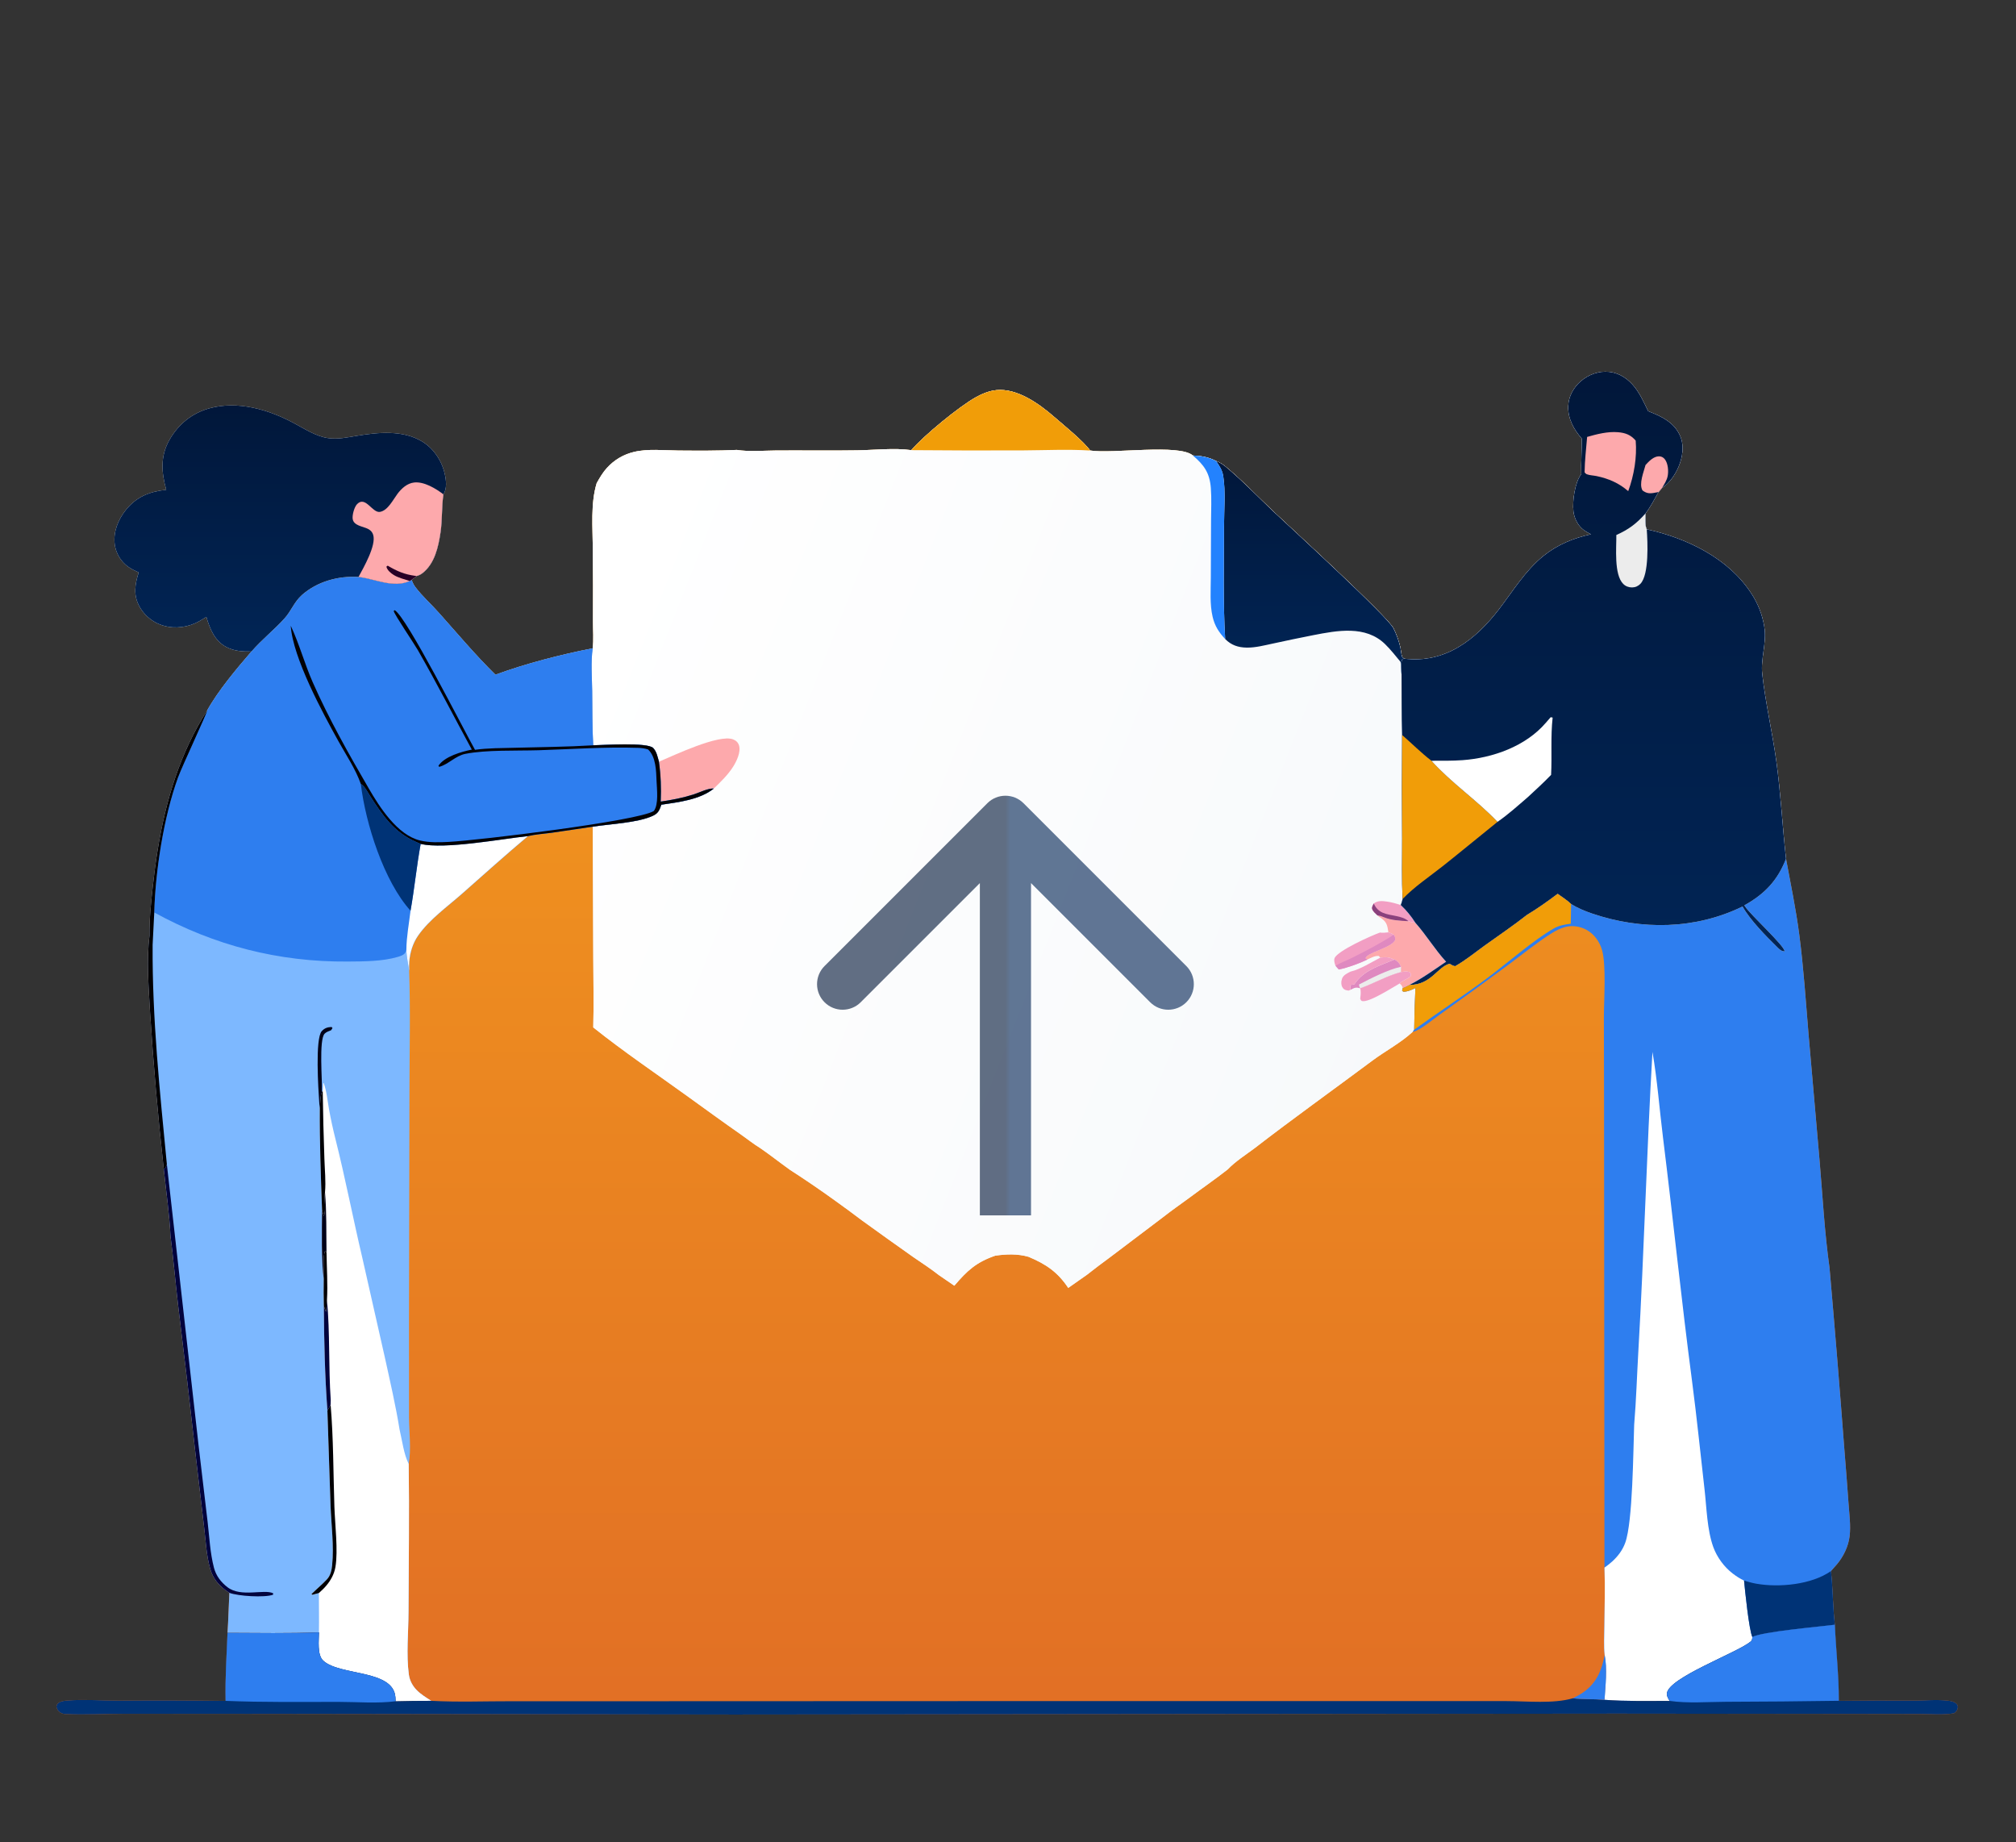 <svg width="394" height="360" viewBox="0 0 394 360" fill="none" xmlns="http://www.w3.org/2000/svg">
<rect x="0" y="0" width="394" height="360" fill="#333333" stroke="none"/>
<g clip-path="url(#clip0_4139_13964)">
<path d="M309.157 85.713C307.591 83.948 306.403 81.801 306.494 79.366C306.565 77.462 307.521 75.733 308.949 74.501C310.458 73.198 312.466 72.46 314.466 72.674C316.555 72.897 318.252 74.085 319.517 75.713C320.587 77.09 321.343 78.795 322.11 80.355C324.68 81.359 327.232 82.528 328.379 85.246C329.177 87.137 328.828 89.353 328.057 91.194C327.401 92.758 326.273 94.404 324.838 95.341L324.135 96.156C323.325 97.557 322.562 99.07 321.574 100.353C321.594 101.22 321.447 102.702 321.835 103.443C329.622 105.141 337.781 109.073 342.25 115.945C342.576 116.436 342.875 116.942 343.146 117.465C343.418 117.987 343.661 118.523 343.876 119.071C344.09 119.62 344.274 120.179 344.429 120.747C344.584 121.315 344.708 121.89 344.801 122.472C345.313 125.653 344.063 128.602 344.409 131.744C345.018 137.266 346.384 143.144 347.155 148.754C348.028 155.104 348.34 161.463 349.053 167.816C349.961 172.72 350.99 177.639 351.637 182.585C352.492 189.108 352.927 195.755 353.474 202.312L355.593 226.556C356.199 233.598 356.571 240.754 357.559 247.752C358.591 259.511 359.552 271.275 360.443 283.045C360.741 286.662 361.021 290.281 361.28 293.901C361.424 295.972 361.731 298.134 361.483 300.202C361.249 302.161 360.29 304.154 359.032 305.657C358.641 306.118 358.241 306.571 357.832 307.016C358.228 310.496 358.177 314.029 358.597 317.501C358.808 322.447 359.389 327.415 359.373 332.362C364.254 332.303 369.134 332.289 374.015 332.319C376.22 332.32 378.596 332.076 380.773 332.346C381.362 332.419 381.991 332.55 382.417 332.991C382.616 333.198 382.668 333.493 382.62 333.777C382.528 334.312 382.273 334.496 381.882 334.807C379.773 335.18 377.354 334.955 375.203 334.952L362.989 334.934L316.098 334.881L143.574 335.054L51.336 334.928L24.397 334.909C20.577 334.91 16.639 335.137 12.835 334.965C12.432 334.947 12.069 334.849 11.729 334.62C11.293 334.326 11.154 334.019 11.023 333.53C11.092 333.269 11.089 333.077 11.299 332.886C11.822 332.414 12.651 332.344 13.325 332.296C16.567 332.068 20.007 332.332 23.272 332.325C30.212 332.269 37.151 332.286 44.089 332.377C43.993 327.965 44.281 323.5 44.468 319.092C44.64 316.49 44.69 313.872 44.826 311.266C44.561 311.089 44.299 310.915 44.046 310.722C42.59 309.611 41.608 308.364 41.093 306.593C40.354 304.048 40.229 301.243 39.913 298.615L38.345 285.238C37.216 275.084 36.029 264.936 34.783 254.796C34.268 250.398 33.903 245.98 33.332 241.589C33.111 237.236 32.471 232.81 32.013 228.471C30.868 218.167 29.967 207.842 29.311 197.495C29.052 192.776 28.616 187.555 29.223 182.86C29.169 179.678 29.516 176.428 29.86 173.266C30.915 163.56 32.796 154.05 36.996 145.171C38.025 142.986 39.19 140.875 40.489 138.838C42.591 135.028 46.27 130.639 49.146 127.319C51.126 125.005 53.611 123.075 55.646 120.796C56.922 119.367 57.496 117.616 58.998 116.281C61.989 113.623 66.132 112.503 70.07 112.741C70.154 112.752 70.238 112.762 70.322 112.774C73.454 113.205 77.012 114.962 80.073 113.533L80.442 113.317C80.632 113.846 80.851 114.312 81.193 114.761C82.539 116.527 84.279 118.083 85.763 119.746C89.388 123.811 92.936 128.035 96.823 131.851C102.875 129.639 109.507 127.931 115.83 126.691C116.057 125.033 115.883 123.126 115.895 121.434C115.921 116.721 115.909 112.008 115.859 107.295C115.844 103.132 115.396 98.443 116.614 94.42C117.196 93.374 117.815 92.315 118.629 91.428C118.802 91.237 118.982 91.052 119.169 90.874C119.356 90.696 119.55 90.526 119.75 90.362C119.95 90.199 120.156 90.044 120.367 89.896C120.579 89.748 120.796 89.608 121.018 89.477C121.24 89.346 121.467 89.223 121.698 89.108C121.93 88.994 122.166 88.888 122.405 88.791C122.644 88.695 122.887 88.608 123.133 88.529C123.379 88.451 123.628 88.382 123.879 88.323C126.64 87.651 129.777 88.026 132.608 88.046C136.397 88.072 140.215 88.108 144.001 87.922C146.445 88.311 149.219 88.05 151.697 88.035C156.986 88.001 162.276 88.09 167.565 88.003C170.973 87.947 174.729 87.503 178.107 87.965C180.51 85.146 187.468 79.437 190.718 77.632C191.938 76.954 193.348 76.374 194.743 76.24C198.816 75.85 203.069 78.901 205.976 81.427C207.753 82.972 211.831 86.278 213.044 88.037C217.353 88.739 230.452 86.676 233.132 89.014C234.823 89.099 236.129 89.305 237.658 90.083C238.42 90.361 239.007 90.756 239.623 91.269C242.895 93.997 245.881 97.142 248.984 100.065C252.176 103.071 271.206 120.489 272.348 122.806C272.926 123.98 273.367 125.204 273.669 126.478C273.798 127.04 273.829 127.899 274.043 128.407C274.051 128.426 274.343 128.677 274.35 128.681C274.392 128.706 274.443 128.71 274.49 128.724C282.4 129.671 288.352 125.071 292.938 119.096C295.702 115.496 298.097 111.503 301.671 108.624C304.387 106.436 307.561 105.138 310.949 104.409C310.493 104.169 310.024 103.929 309.603 103.628C308.407 102.777 307.678 101.333 307.507 99.893C307.279 97.974 307.8 94.21 309.04 92.672C308.964 90.347 309.164 88.035 309.157 85.713Z" fill="url(#paint0_linear_4139_13964)"/>
<path d="M178.107 87.965C180.51 85.146 187.467 79.437 190.718 77.632C191.938 76.954 193.347 76.374 194.743 76.24C198.816 75.85 203.069 78.902 205.975 81.427C207.753 82.972 211.831 86.278 213.044 88.037C217.353 88.739 230.452 86.676 233.131 89.014C234.823 89.099 236.129 89.305 237.658 90.083C238.42 90.361 239.006 90.756 239.622 91.27C242.894 93.997 245.881 97.143 248.984 100.065C252.176 103.071 271.206 120.489 272.348 122.806C272.926 123.98 273.367 125.204 273.669 126.478C273.798 127.041 273.828 127.899 274.043 128.408C274.05 128.426 274.343 128.678 274.35 128.682C274.391 128.707 274.443 128.71 274.489 128.724L274.08 128.809C273.699 129.582 273.91 130.951 273.913 131.812C273.953 135.742 273.886 139.71 274.034 143.636C273.981 150.386 273.982 157.135 274.037 163.885C274.055 167.786 273.932 171.78 274.127 175.672C274.015 176.053 273.931 176.489 273.757 176.844C274.881 177.9 275.801 179.033 276.629 180.332C278.771 182.745 280.456 185.585 282.627 187.935C280.293 189.501 277.968 191.204 275.457 192.479C275.028 192.695 274.598 192.948 274.142 193.099L274.021 193.561L274.236 193.792C275.09 193.818 275.867 193.433 276.626 193.073C276.494 195.788 276.414 198.505 276.385 201.224L276.084 201.648C273.756 203.803 270.733 205.384 268.181 207.287C260.526 212.995 252.738 218.553 245.181 224.391C243.444 225.685 241.439 226.958 239.942 228.524C237.478 230.462 234.894 232.233 232.385 234.11C230.63 235.396 228.827 236.648 227.121 237.995L216.907 245.719C215.383 246.83 213.881 247.969 212.399 249.135L208.773 251.68C206.695 248.561 204.425 247.039 201.012 245.599C198.884 244.993 196.673 245.063 194.507 245.381C190.776 246.671 189.015 248.314 186.513 251.249L183.514 249.194C181.894 247.929 180.168 246.798 178.471 245.64C175.123 243.281 171.79 240.9 168.472 238.498C166.719 237.17 164.948 235.867 163.159 234.588C160.288 232.515 157.364 230.521 154.386 228.604C152.423 227.205 150.54 225.702 148.55 224.338C147.259 223.557 146.011 222.544 144.769 221.678C141.364 219.305 138.015 216.868 134.652 214.437C128.411 209.925 121.965 205.585 115.945 200.777C116.071 196.219 115.954 191.628 115.948 187.065L115.852 161.55C119.245 161.006 124.639 160.807 127.622 159.407C128.664 158.918 128.888 158.29 129.25 157.255C132.633 156.751 136.752 156.282 139.501 154.1C138.408 153.997 136.632 154.906 135.531 155.254C133.416 155.924 131.323 156.327 129.13 156.646C129.233 153.992 129.155 151.482 128.781 148.851C128.527 147.949 128.332 146.872 127.663 146.177C126.55 145.022 117.882 145.612 115.936 145.642C115.737 142.121 115.779 138.558 115.733 135.029C115.698 132.308 115.452 129.383 115.83 126.692C116.056 125.033 115.883 123.126 115.894 121.434C115.921 116.721 115.909 112.008 115.859 107.295C115.844 103.132 115.396 98.443 116.614 94.421C117.196 93.374 117.815 92.315 118.629 91.428C118.802 91.237 118.982 91.052 119.169 90.874C119.356 90.697 119.55 90.526 119.749 90.363C119.95 90.199 120.155 90.044 120.367 89.896C120.579 89.748 120.796 89.609 121.018 89.477C121.24 89.346 121.467 89.223 121.698 89.108C121.93 88.994 122.165 88.888 122.405 88.792C122.644 88.695 122.887 88.608 123.133 88.53C123.379 88.451 123.628 88.382 123.879 88.323C126.639 87.651 129.777 88.026 132.608 88.046C136.397 88.073 140.215 88.108 144.001 87.922C146.445 88.311 149.219 88.051 151.697 88.035C156.986 88.001 162.276 88.09 167.565 88.003C170.973 87.947 174.729 87.504 178.107 87.965Z" fill="#ECECEC"/>
<path d="M178.107 87.965C180.51 85.146 187.467 79.437 190.718 77.632C191.938 76.954 193.347 76.374 194.743 76.24C198.816 75.85 203.069 78.902 205.975 81.427C207.753 82.972 211.831 86.278 213.044 88.037C217.353 88.739 230.452 86.676 233.131 89.014C234.823 89.099 236.129 89.305 237.658 90.083C238.42 90.361 239.006 90.756 239.622 91.27C242.894 93.997 245.881 97.143 248.984 100.065C252.176 103.071 271.206 120.489 272.348 122.806C272.926 123.98 273.367 125.204 273.669 126.478C273.798 127.041 273.828 127.899 274.043 128.408C274.05 128.426 274.343 128.678 274.35 128.682C274.391 128.707 274.443 128.71 274.489 128.724L274.08 128.809C273.699 129.582 273.91 130.951 273.913 131.812C273.953 135.742 273.886 139.71 274.034 143.636C273.981 150.386 273.982 157.135 274.037 163.885C274.055 167.786 273.932 171.78 274.127 175.672C274.015 176.053 273.931 176.489 273.757 176.844C274.881 177.9 275.801 179.033 276.629 180.332C278.771 182.745 280.456 185.585 282.627 187.935C280.293 189.501 277.968 191.204 275.457 192.479C275.028 192.695 274.598 192.948 274.142 193.099L274.021 193.561L274.236 193.792C275.09 193.818 275.867 193.433 276.626 193.073C276.494 195.788 276.414 198.505 276.385 201.224L276.084 201.648C273.756 203.803 270.733 205.384 268.181 207.287C260.526 212.995 252.738 218.553 245.181 224.391C243.444 225.685 241.439 226.958 239.942 228.524C237.478 230.462 234.894 232.233 232.385 234.11C230.63 235.396 228.827 236.648 227.121 237.995L216.907 245.719C215.383 246.83 213.881 247.969 212.399 249.135L208.773 251.68C206.695 248.561 204.425 247.039 201.012 245.599C198.884 244.993 196.673 245.063 194.507 245.381C190.776 246.671 189.015 248.314 186.513 251.249L183.514 249.194C181.894 247.929 180.168 246.798 178.471 245.64C175.123 243.281 171.79 240.9 168.472 238.498C166.719 237.17 164.948 235.867 163.159 234.588C160.288 232.515 157.364 230.521 154.386 228.604C152.423 227.205 150.54 225.702 148.55 224.338C147.259 223.557 146.011 222.544 144.769 221.678C141.364 219.305 138.015 216.868 134.652 214.437C128.411 209.925 121.965 205.585 115.945 200.777C116.071 196.219 115.954 191.628 115.948 187.065L115.852 161.55C119.245 161.006 124.639 160.807 127.622 159.407C128.664 158.918 128.888 158.29 129.25 157.255C132.633 156.751 136.752 156.282 139.501 154.1C138.408 153.997 136.632 154.906 135.531 155.254C133.416 155.924 131.323 156.327 129.13 156.646C129.233 153.992 129.155 151.482 128.781 148.851C128.527 147.949 128.332 146.872 127.663 146.177C126.55 145.022 117.882 145.612 115.936 145.642C115.737 142.121 115.779 138.558 115.733 135.029C115.698 132.308 115.452 129.383 115.83 126.692C116.056 125.033 115.883 123.126 115.894 121.434C115.921 116.721 115.909 112.008 115.859 107.295C115.844 103.132 115.396 98.443 116.614 94.421C117.196 93.374 117.815 92.315 118.629 91.428C118.802 91.237 118.982 91.052 119.169 90.874C119.356 90.697 119.55 90.526 119.749 90.363C119.95 90.199 120.155 90.044 120.367 89.896C120.579 89.748 120.796 89.609 121.018 89.477C121.24 89.346 121.467 89.223 121.698 89.108C121.93 88.994 122.165 88.888 122.405 88.792C122.644 88.695 122.887 88.608 123.133 88.53C123.379 88.451 123.628 88.382 123.879 88.323C126.639 87.651 129.777 88.026 132.608 88.046C136.397 88.073 140.215 88.108 144.001 87.922C146.445 88.311 149.219 88.051 151.697 88.035C156.986 88.001 162.276 88.09 167.565 88.003C170.973 87.947 174.729 87.504 178.107 87.965Z" fill="url(#paint1_linear_4139_13964)"/>
<path d="M237.658 90.083C238.42 90.361 239.007 90.756 239.623 91.27C242.895 93.997 245.881 97.143 248.984 100.065C252.176 103.071 271.206 120.489 272.348 122.806C272.927 123.98 273.367 125.204 273.67 126.478C273.798 127.041 273.829 127.899 274.043 128.408C274.051 128.426 274.344 128.678 274.35 128.682C274.392 128.707 274.443 128.71 274.49 128.724L274.081 128.809C273.7 129.582 273.91 130.951 273.914 131.812C273.803 131.001 273.781 130.169 273.728 129.352C272.757 128.183 271.797 126.954 270.711 125.89C266.887 122.144 261.331 123.217 256.634 124.127C254.002 124.645 251.377 125.191 248.757 125.765C247.098 126.119 245.354 126.58 243.648 126.555C241.983 126.53 240.625 126.075 239.444 124.876C239.013 117.562 239.21 110.124 239.219 102.793C239.222 99.667 239.557 96.088 239.059 93.004C238.874 91.856 238.299 91.016 237.658 90.083Z" fill="white"/>
<path d="M237.658 90.083C238.42 90.361 239.007 90.756 239.623 91.27C242.895 93.997 245.881 97.143 248.984 100.065C252.176 103.071 271.206 120.489 272.348 122.806C272.927 123.98 273.367 125.204 273.67 126.478C273.798 127.041 273.829 127.899 274.043 128.408C274.051 128.426 274.344 128.678 274.35 128.682C274.392 128.707 274.443 128.71 274.49 128.724L274.081 128.809C273.7 129.582 273.91 130.951 273.914 131.812C273.803 131.001 273.781 130.169 273.728 129.352C272.757 128.183 271.797 126.954 270.711 125.89C266.887 122.144 261.331 123.217 256.634 124.127C254.002 124.645 251.377 125.191 248.757 125.765C247.098 126.119 245.354 126.58 243.648 126.555C241.983 126.53 240.625 126.075 239.444 124.876C239.013 117.562 239.21 110.124 239.219 102.793C239.222 99.667 239.557 96.088 239.059 93.004C238.874 91.856 238.299 91.016 237.658 90.083Z" fill="url(#paint2_linear_4139_13964)"/>
<path d="M178.107 87.965C180.51 85.146 187.468 79.437 190.718 77.632C191.938 76.954 193.348 76.374 194.743 76.24C198.816 75.85 203.069 78.902 205.976 81.427C207.753 82.972 211.831 86.278 213.044 88.037C208.75 87.771 204.332 87.986 200.027 88.011C192.72 88.046 185.414 88.031 178.107 87.965Z" fill="#F19D08"/>
<path d="M128.78 148.851C131.724 147.612 140.448 143.439 143.251 144.476C143.809 144.682 144.25 145.075 144.429 145.656C144.83 146.955 143.959 148.747 143.286 149.817C142.3 151.387 140.827 152.818 139.5 154.1C138.407 153.997 136.632 154.906 135.531 155.254C133.416 155.924 131.323 156.327 129.13 156.646C129.232 153.992 129.154 151.482 128.78 148.851Z" fill="#FDA9AC"/>
<path d="M269.201 178.881C269.653 178.939 269.946 179.021 270.362 179.204C271.843 179.856 273.666 179.927 275.261 180.02C275.742 180.201 276.124 180.279 276.629 180.332C278.771 182.745 280.456 185.585 282.627 187.935C280.293 189.501 277.968 191.204 275.457 192.479C275.028 192.695 274.598 192.948 274.142 193.099C273.998 192.602 273.932 192.539 273.551 192.182C273.896 191.688 275.169 191.299 275.703 190.755C275.749 190.304 275.77 190.321 275.499 189.961C274.86 189.773 274.43 189.848 273.782 189.971L273.798 188.92C273.779 188.868 273.765 188.815 273.742 188.765C273.48 188.18 273.095 187.773 272.513 187.504C271.448 187.052 270.932 186.962 269.758 187.14L269.462 186.81C268.705 186.742 267.967 187.18 267.287 187.477L266.86 187.302C267 186.123 271.871 185.282 272.663 183.681C272.649 183.175 272.648 183.088 272.378 182.665C272.032 182.436 271.737 182.315 271.341 182.193C271.312 181.977 271.28 181.761 271.242 181.547C271.049 180.45 270.745 179.996 269.828 179.352C269.603 179.246 269.396 179.038 269.201 178.881Z" fill="#FDA9AC"/>
<path d="M233.132 89.015C234.824 89.099 236.129 89.305 237.658 90.083C238.299 91.016 238.874 91.856 239.059 93.004C239.557 96.088 239.222 99.667 239.219 102.793C239.21 110.124 239.013 117.562 239.444 124.876C238.218 123.576 237.412 122.319 236.993 120.545C236.417 118.104 236.629 115.357 236.639 112.857L236.683 101.738C236.691 99.634 236.804 97.462 236.644 95.366C236.42 92.427 235.325 90.871 233.132 89.015Z" fill="#2382FE"/>
<path d="M269.697 182.237C270.251 182.326 270.788 182.247 271.341 182.193C271.737 182.315 272.031 182.436 272.378 182.665C272.647 183.088 272.649 183.176 272.663 183.681C271.871 185.282 267 186.123 266.86 187.303L267.287 187.477C265.651 188.292 263.44 189.081 261.652 189.46L261.014 188.739C260.837 188.328 260.654 187.659 260.826 187.234C261.414 185.785 268.046 182.818 269.697 182.237Z" fill="#F29EC3"/>
<path d="M272.378 182.665C272.648 183.088 272.649 183.175 272.663 183.681C271.871 185.282 267 186.123 266.86 187.302L267.287 187.477C265.651 188.292 263.44 189.081 261.653 189.46L261.015 188.738C261.99 188.121 263.292 187.657 264.338 187.13C267.09 185.744 269.792 184.348 272.378 182.665Z" fill="#DF89C0"/>
<path d="M272.514 187.504C273.095 187.773 273.481 188.18 273.743 188.765C273.765 188.815 273.779 188.869 273.798 188.92L273.782 189.971C271.091 190.681 268.496 192.191 265.849 193.138C264.991 192.86 264.733 193.03 263.96 193.412C263.91 192.998 263.843 192.861 264.002 192.464L264.653 192.383L264.787 192.202C264.859 192.107 264.933 192.014 265.004 191.918C266.836 189.458 269.806 188.677 272.514 187.504Z" fill="#DF89C0"/>
<path d="M273.798 188.92L273.782 189.971C271.091 190.681 268.495 192.191 265.849 193.138C265.677 192.862 265.625 192.712 265.607 192.387C268.005 191.146 271.17 189.514 273.798 188.92Z" fill="#ECECEC"/>
<path d="M273.782 189.971C274.431 189.848 274.86 189.773 275.5 189.961C275.77 190.321 275.75 190.304 275.703 190.755C275.17 191.299 273.896 191.688 273.551 192.182C272.181 192.944 267.583 195.945 266.212 195.627C265.959 195.568 265.94 195.366 265.831 195.156L265.861 194.928C265.942 194.268 265.98 193.787 265.85 193.138C268.496 192.191 271.091 190.681 273.782 189.971Z" fill="#F29EC3"/>
<path d="M268.493 176.55C269.266 175.968 270.149 176.054 271.064 176.184C271.96 176.311 272.892 176.577 273.757 176.844C274.882 177.9 275.801 179.033 276.63 180.332C276.125 180.279 275.743 180.201 275.261 180.02C273.666 179.927 271.843 179.856 270.362 179.204C269.947 179.021 269.654 178.939 269.202 178.881C268.833 178.521 268.338 178.136 268.172 177.637C268.051 177.275 268.322 176.855 268.493 176.55Z" fill="#F29EC3"/>
<path d="M268.493 176.55C268.823 177.385 269.404 177.991 270.233 178.359C271.73 179.022 274.062 178.878 275.261 180.02C273.666 179.927 271.843 179.857 270.362 179.204C269.947 179.021 269.654 178.94 269.202 178.882C268.833 178.521 268.338 178.136 268.172 177.638C268.051 177.275 268.322 176.855 268.493 176.55Z" fill="#8A417D"/>
<path d="M269.758 187.14C270.932 186.962 271.448 187.052 272.513 187.504C269.806 188.676 266.836 189.458 265.003 191.918C264.932 192.013 264.859 192.107 264.787 192.202L264.652 192.382L264.001 192.464C263.843 192.861 263.909 192.998 263.96 193.412L263.562 193.583C263.083 193.496 262.779 193.494 262.453 193.082C262.068 192.594 262.079 191.815 262.282 191.252C262.545 190.524 263.299 190.203 263.936 189.87C265.87 189.421 267.983 188.045 269.758 187.14Z" fill="#F29EC3"/>
<path d="M309.156 85.713C307.591 83.948 306.403 81.801 306.493 79.366C306.564 77.462 307.521 75.733 308.949 74.501C310.458 73.198 312.465 72.46 314.465 72.674C316.554 72.897 318.252 74.085 319.517 75.713C320.587 77.09 321.343 78.795 322.11 80.355C324.679 81.359 327.232 82.528 328.379 85.246C329.177 87.137 328.828 89.353 328.057 91.194C327.401 92.758 326.273 94.404 324.838 95.341L324.135 96.156C323.325 97.557 322.561 99.07 321.574 100.353C321.594 101.22 321.447 102.702 321.835 103.443C329.622 105.141 337.781 109.073 342.25 115.945C342.576 116.436 342.875 116.942 343.146 117.465C343.418 117.987 343.661 118.523 343.875 119.071C344.09 119.62 344.274 120.179 344.429 120.747C344.584 121.315 344.708 121.89 344.801 122.472C345.313 125.653 344.063 128.602 344.409 131.744C345.017 137.266 346.384 143.144 347.155 148.754C348.028 155.104 348.339 161.463 349.052 167.816C349.961 172.72 350.99 177.639 351.637 182.585C352.491 189.108 352.927 195.755 353.474 202.312L355.593 226.556C356.199 233.598 356.571 240.754 357.559 247.752C358.59 259.511 359.552 271.275 360.443 283.045C360.741 286.662 361.02 290.281 361.28 293.901C361.424 295.972 361.73 298.134 361.483 300.202C361.249 302.161 360.29 304.154 359.032 305.657C358.641 306.118 358.241 306.571 357.832 307.016C358.228 310.496 358.176 314.03 358.597 317.501C355.778 317.866 344.265 318.861 342.473 319.907C342.429 320.379 342.488 320.511 342.103 320.826C339.429 323.013 326.006 327.887 325.78 330.937C325.739 331.497 326.041 331.934 326.323 332.385C322.083 332.385 317.811 332.491 313.581 332.175C313.758 329.408 314.143 326.117 313.608 323.397C313.418 321.621 313.537 319.694 313.552 317.906C313.582 314.056 313.714 310.188 313.572 306.34L313.49 214.644L313.458 198.755C313.465 195.336 313.941 188.604 313.094 185.652C312.621 184.001 311.531 182.487 310 181.672C308.754 181.009 307.171 180.775 305.807 181.174C304.924 181.432 304.077 181.854 303.298 182.341C300.373 184.17 297.59 186.454 294.816 188.515C290.317 191.852 285.785 195.143 281.221 198.389C280.019 199.24 277.692 201.197 276.355 201.579C276.265 201.604 276.174 201.625 276.084 201.648L276.385 201.224C276.414 198.505 276.494 195.788 276.626 193.073C275.867 193.433 275.09 193.818 274.236 193.791L274.021 193.561L274.142 193.099C274.598 192.948 275.028 192.695 275.457 192.479C277.968 191.204 280.292 189.5 282.627 187.934C280.456 185.585 278.771 182.745 276.629 180.332C275.801 179.033 274.881 177.9 273.757 176.844C273.931 176.488 274.015 176.053 274.127 175.672C273.932 171.78 274.055 167.786 274.037 163.885C273.982 157.135 273.981 150.385 274.034 143.636C273.886 139.71 273.953 135.741 273.913 131.811C273.91 130.951 273.699 129.581 274.08 128.809L274.489 128.724C282.4 129.671 288.351 125.071 292.938 119.096C295.702 115.496 298.096 111.503 301.671 108.624C304.386 106.436 307.561 105.138 310.949 104.409C310.492 104.169 310.024 103.929 309.603 103.628C308.407 102.777 307.678 101.333 307.507 99.893C307.279 97.974 307.8 94.21 309.039 92.672C308.963 90.347 309.164 88.035 309.156 85.713Z" fill="#2E7EEF"/>
<path d="M309.156 85.713C307.591 83.948 306.403 81.801 306.493 79.366C306.564 77.462 307.521 75.733 308.949 74.501C310.458 73.198 312.465 72.46 314.465 72.674C316.554 72.897 318.252 74.085 319.517 75.713C320.587 77.09 321.343 78.795 322.11 80.355C324.679 81.359 327.232 82.528 328.379 85.246C329.177 87.137 328.828 89.353 328.057 91.194C327.401 92.758 326.273 94.404 324.838 95.341L324.135 96.156C323.325 97.557 322.561 99.07 321.574 100.353C321.594 101.22 321.447 102.702 321.835 103.443C329.622 105.141 337.781 109.073 342.25 115.945C342.576 116.436 342.875 116.942 343.146 117.465C343.418 117.987 343.661 118.523 343.875 119.071C344.09 119.62 344.274 120.179 344.429 120.747C344.584 121.315 344.708 121.89 344.801 122.472C345.313 125.653 344.063 128.602 344.409 131.744C345.017 137.266 346.384 143.144 347.155 148.754C348.028 155.104 348.339 161.463 349.052 167.816C347.412 172.045 344.877 174.719 340.903 176.922L341.054 177.151C342.191 178.852 348.741 184.808 348.783 185.899C348.133 185.91 347.773 185.52 347.322 185.078C345.132 182.933 342.041 179.79 340.556 177.147C331.373 181.635 320.804 181.813 311.178 178.529C309.745 178.04 308.349 177.46 307.055 176.667C306.321 175.931 305.267 175.292 304.423 174.667C302.501 176.116 300.49 177.549 298.425 178.788C295.773 180.876 292.947 182.779 290.205 184.749C288.302 186.117 286.43 187.663 284.389 188.812C283.949 188.739 283.682 188.57 283.307 188.333C280.959 188.908 279.725 192.474 275.457 192.479C277.968 191.204 280.292 189.5 282.627 187.934C280.456 185.585 278.771 182.745 276.629 180.332C275.801 179.033 274.881 177.9 273.757 176.844C273.931 176.488 274.015 176.053 274.127 175.672C273.932 171.78 274.055 167.786 274.037 163.885C273.982 157.135 273.981 150.385 274.034 143.636C273.886 139.71 273.953 135.741 273.913 131.811C273.91 130.951 273.699 129.581 274.08 128.809L274.489 128.724C282.4 129.671 288.351 125.071 292.938 119.096C295.702 115.496 298.096 111.503 301.671 108.624C304.386 106.436 307.561 105.138 310.949 104.409C310.492 104.169 310.024 103.929 309.603 103.628C308.407 102.777 307.678 101.333 307.507 99.893C307.279 97.974 307.8 94.21 309.039 92.672C308.963 90.347 309.164 88.035 309.156 85.713Z" fill="white"/>
<path d="M309.156 85.713C307.591 83.948 306.403 81.801 306.493 79.366C306.564 77.462 307.521 75.733 308.949 74.501C310.458 73.198 312.465 72.46 314.465 72.674C316.554 72.897 318.252 74.085 319.517 75.713C320.587 77.09 321.343 78.795 322.11 80.355C324.679 81.359 327.232 82.528 328.379 85.246C329.177 87.137 328.828 89.353 328.057 91.194C327.401 92.758 326.273 94.404 324.838 95.341L324.135 96.156C323.325 97.557 322.561 99.07 321.574 100.353C321.594 101.22 321.447 102.702 321.835 103.443C329.622 105.141 337.781 109.073 342.25 115.945C342.576 116.436 342.875 116.942 343.146 117.465C343.418 117.987 343.661 118.523 343.875 119.071C344.09 119.62 344.274 120.179 344.429 120.747C344.584 121.315 344.708 121.89 344.801 122.472C345.313 125.653 344.063 128.602 344.409 131.744C345.017 137.266 346.384 143.144 347.155 148.754C348.028 155.104 348.339 161.463 349.052 167.816C347.412 172.045 344.877 174.719 340.903 176.922L341.054 177.151C342.191 178.852 348.741 184.808 348.783 185.899C348.133 185.91 347.773 185.52 347.322 185.078C345.132 182.933 342.041 179.79 340.556 177.147C331.373 181.635 320.804 181.813 311.178 178.529C309.745 178.04 308.349 177.46 307.055 176.667C306.321 175.931 305.267 175.292 304.423 174.667C302.501 176.116 300.49 177.549 298.425 178.788C295.773 180.876 292.947 182.779 290.205 184.749C288.302 186.117 286.43 187.663 284.389 188.812C283.949 188.739 283.682 188.57 283.307 188.333C280.959 188.908 279.725 192.474 275.457 192.479C277.968 191.204 280.292 189.5 282.627 187.934C280.456 185.585 278.771 182.745 276.629 180.332C275.801 179.033 274.881 177.9 273.757 176.844C273.931 176.488 274.015 176.053 274.127 175.672C273.932 171.78 274.055 167.786 274.037 163.885C273.982 157.135 273.981 150.385 274.034 143.636C273.886 139.71 273.953 135.741 273.913 131.811C273.91 130.951 273.699 129.581 274.08 128.809L274.489 128.724C282.4 129.671 288.351 125.071 292.938 119.096C295.702 115.496 298.096 111.503 301.671 108.624C304.386 106.436 307.561 105.138 310.949 104.409C310.492 104.169 310.024 103.929 309.603 103.628C308.407 102.777 307.678 101.333 307.507 99.893C307.279 97.974 307.8 94.21 309.039 92.672C308.963 90.347 309.164 88.035 309.156 85.713Z" fill="url(#paint3_linear_4139_13964)"/>
<path d="M274.034 143.636C275.93 145.299 277.759 147.124 279.751 148.665C283.66 153.019 288.636 156.361 292.673 160.602C289.074 163.493 285.528 166.442 281.906 169.307C279.355 171.323 276.361 173.33 274.128 175.672C273.933 171.78 274.055 167.786 274.037 163.885C273.982 157.135 273.981 150.386 274.034 143.636Z" fill="#F19D08"/>
<path d="M303.059 140.155L303.443 140.229C303.03 143.902 303.331 147.719 303.142 151.421C301.679 152.942 300.123 154.361 298.574 155.792C296.671 157.428 294.741 159.178 292.673 160.602C288.636 156.361 283.66 153.019 279.751 148.665C281.771 148.662 283.821 148.696 285.836 148.549C291.741 148.119 298.166 145.851 302.116 141.239L303.059 140.155Z" fill="white"/>
<path d="M321.573 100.353C321.593 101.22 321.447 102.702 321.835 103.443C322.012 105.91 322.317 112.27 320.61 114.073C320.172 114.535 319.613 114.785 318.971 114.794C318.32 114.802 317.697 114.57 317.235 114.106C315.391 112.25 315.926 106.985 315.891 104.548C318.3 103.469 319.826 102.328 321.573 100.353Z" fill="#ECECEC"/>
<path d="M321.599 90.866C322.261 90.153 323.155 89.178 324.226 89.173C324.704 89.171 325.086 89.384 325.374 89.754C326.012 90.573 326.118 92.099 325.915 93.077C325.749 93.883 325.25 94.638 324.838 95.341L324.135 96.156C323.785 96.227 323.434 96.291 323.08 96.346C322.243 96.47 321.677 96.345 321.003 95.836C320.256 94.559 321.25 92.209 321.599 90.866Z" fill="#FDA9AC"/>
<path d="M310.182 85.383C312.109 84.828 314.199 84.295 316.219 84.461C317.672 84.58 318.733 84.988 319.675 86.106C319.948 89.362 319.341 92.925 318.214 95.984C316.42 94.402 314.357 93.521 312.022 93.032C311.445 92.911 310.671 92.891 310.133 92.681C309.934 92.603 309.82 92.459 309.689 92.305C309.719 90 309.991 87.68 310.182 85.383Z" fill="#FDA9AC"/>
<path d="M319.376 278.445C319.777 273.657 319.919 268.808 320.196 264.007C321.319 244.531 321.827 225.029 322.95 205.559C323.903 211.067 324.313 216.688 325.004 222.236C326.978 238.087 328.593 253.994 330.679 269.828C331.609 276.896 332.317 283.984 333.13 291.066C333.54 294.632 333.617 298.943 334.84 302.323C335.557 304.302 336.965 306.221 338.639 307.497C339.326 308.021 340.069 308.509 340.852 308.875C341.04 310.829 341.819 318.514 342.473 319.907C342.43 320.379 342.488 320.512 342.103 320.826C339.429 323.014 326.006 327.887 325.78 330.938C325.739 331.498 326.041 331.934 326.324 332.385C322.083 332.385 317.812 332.491 313.581 332.175C313.759 329.408 314.143 326.117 313.608 323.397C313.418 321.621 313.538 319.695 313.552 317.906C313.583 314.056 313.715 310.188 313.572 306.341C314.104 305.952 314.636 305.56 315.12 305.111C316.226 304.087 317.107 302.926 317.626 301.498C319.114 297.404 319.19 283.525 319.376 278.445Z" fill="white"/>
<path d="M304.423 174.667C305.267 175.292 306.321 175.931 307.056 176.668L306.987 180.509C305.774 180.678 304.693 180.841 303.611 181.471C299.55 183.832 294.736 188.087 290.797 191.038C286.089 194.564 281.143 197.769 276.385 201.224C276.414 198.505 276.495 195.788 276.626 193.073C275.868 193.433 275.09 193.818 274.237 193.792L274.021 193.561L274.143 193.099C274.598 192.948 275.028 192.695 275.457 192.479C279.725 192.474 280.959 188.908 283.308 188.333C283.682 188.57 283.949 188.739 284.39 188.813C286.43 187.663 288.302 186.117 290.206 184.749C292.947 182.779 295.773 180.876 298.426 178.788C300.49 177.549 302.501 176.116 304.423 174.667Z" fill="#F19D08"/>
<path d="M357.832 307.016C358.228 310.496 358.177 314.03 358.597 317.501C355.779 317.866 344.265 318.862 342.473 319.907C341.819 318.514 341.04 310.829 340.852 308.875C341.636 309.11 342.422 309.339 343.229 309.481C347.707 310.271 354.041 309.676 357.832 307.016Z" fill="#003376"/>
<path d="M49.146 127.319C51.127 125.005 53.612 123.075 55.646 120.796C56.922 119.367 57.497 117.616 58.998 116.281C61.989 113.623 66.133 112.503 70.07 112.741C70.154 112.752 70.238 112.762 70.322 112.774C73.454 113.205 77.012 114.962 80.074 113.533L80.443 113.317C80.632 113.846 80.851 114.312 81.193 114.761C82.54 116.527 84.279 118.083 85.763 119.746C89.388 123.811 92.936 128.035 96.824 131.851C102.875 129.64 109.507 127.932 115.831 126.691C115.452 129.383 115.698 132.308 115.734 135.029C115.779 138.558 115.737 142.121 115.936 145.642C117.883 145.612 126.551 145.022 127.664 146.177C128.333 146.872 128.527 147.949 128.781 148.851C129.155 151.482 129.233 153.992 129.13 156.646C131.324 156.327 133.417 155.924 135.532 155.254C136.633 154.906 138.408 153.997 139.501 154.099C136.752 156.282 132.634 156.751 129.251 157.255C128.888 158.29 128.665 158.918 127.623 159.407C124.639 160.807 119.245 161.006 115.853 161.55C113.166 161.961 110.477 162.358 107.786 162.739C106.27 162.945 104.662 163.043 103.175 163.389C98.819 167.059 94.585 170.854 90.32 174.627C87.452 177.165 83.92 179.668 81.725 182.816C80.673 184.324 80.113 186.149 79.975 187.974C79.931 188.553 79.947 189.14 79.961 189.72C80.234 197.548 80.03 205.446 80.021 213.281L79.93 258.036L79.937 276.954C79.954 279.847 80.39 283.251 79.876 286.07C80.011 295.697 79.868 305.343 79.84 314.972C79.829 318.906 79.379 323.341 79.903 327.224C80.063 328.408 80.641 329.483 81.484 330.319C82.321 331.149 83.301 331.735 84.283 332.37C81.959 332.366 79.634 332.394 77.311 332.456C77.304 332.198 77.292 331.941 77.275 331.684C76.894 326.178 66.376 327.537 63.157 324.507C61.959 323.38 62.328 320.551 62.333 318.997C56.391 319.217 50.414 319.12 44.468 319.092C44.641 316.49 44.69 313.872 44.826 311.266C44.561 311.09 44.299 310.915 44.046 310.722C42.59 309.611 41.608 308.364 41.093 306.593C40.354 304.048 40.23 301.243 39.914 298.615L38.345 285.238C37.216 275.084 36.029 264.936 34.783 254.796C34.268 250.398 33.904 245.98 33.332 241.589C33.111 237.236 32.471 232.81 32.014 228.471C30.868 218.167 29.967 207.842 29.311 197.495C29.053 192.777 28.616 187.555 29.223 182.86C29.17 179.678 29.517 176.428 29.86 173.266C30.915 163.56 32.796 154.051 36.996 145.171C38.026 142.986 39.19 140.875 40.489 138.839C42.591 135.028 46.271 130.639 49.146 127.319Z" fill="#7DB8FF"/>
<path d="M49.146 127.319C51.126 125.005 53.612 123.075 55.646 120.796C56.922 119.367 57.497 117.616 58.998 116.281C61.989 113.623 66.133 112.503 70.07 112.741C70.154 112.752 70.238 112.762 70.322 112.774C73.454 113.205 77.012 114.962 80.073 113.533L80.442 113.317C80.632 113.846 80.851 114.312 81.193 114.761C82.54 116.527 84.279 118.083 85.763 119.746C89.388 123.811 92.936 128.035 96.823 131.851C102.875 129.64 109.507 127.932 115.831 126.691C115.452 129.383 115.698 132.308 115.734 135.029C115.779 138.558 115.737 142.121 115.936 145.642C117.882 145.612 126.55 145.022 127.664 146.177C128.333 146.872 128.527 147.949 128.781 148.851C129.155 151.482 129.233 153.992 129.13 156.646C131.324 156.327 133.417 155.924 135.532 155.254C136.632 154.906 138.408 153.997 139.501 154.099C136.752 156.282 132.634 156.751 129.251 157.255C128.888 158.29 128.665 158.918 127.623 159.407C124.639 160.807 119.245 161.006 115.852 161.55C113.166 161.961 110.477 162.358 107.785 162.739C106.27 162.945 104.662 163.043 103.175 163.389C98.819 167.059 94.585 170.854 90.32 174.627C87.452 177.165 83.92 179.668 81.725 182.816C80.673 184.324 80.113 186.149 79.975 187.974C79.931 188.553 79.947 189.14 79.961 189.72C79.783 188.329 79.441 186.964 79.422 185.556C79.317 185.965 79.377 185.841 79.202 186.167C78.953 186.626 78.198 186.86 77.718 187.002C74.707 187.888 71.052 187.88 67.927 187.903C54.467 188.003 41.952 184.786 30.148 178.315C30.371 170.172 31.997 159.658 34.79 151.958C35.6 149.725 40.448 139.435 40.489 138.839C42.591 135.028 46.271 130.639 49.146 127.319Z" fill="#2E7EEF"/>
<path d="M82.212 164.926C86.969 166.012 97.848 163.958 103.175 163.389C98.819 167.059 94.585 170.854 90.32 174.627C87.452 177.165 83.92 179.668 81.725 182.816C80.673 184.324 80.113 186.149 79.975 187.974C79.931 188.553 79.948 189.141 79.961 189.72C79.783 188.329 79.441 186.964 79.422 185.556C79.445 183.04 79.939 180.472 80.234 177.973C81.002 173.643 81.421 169.257 82.212 164.926Z" fill="white"/>
<path d="M92.21 146.485C88.695 140.025 85.33 133.439 81.677 127.061C80.945 125.783 77.124 120.165 76.943 119.4L77.137 119.237C79.517 120.616 90.52 142.414 92.832 146.524C95.403 146.167 98.097 146.197 100.692 146.125C105.765 145.987 110.87 145.956 115.936 145.642C117.882 145.611 126.55 145.022 127.663 146.177C128.332 146.872 128.527 147.949 128.781 148.851C129.155 151.482 129.233 153.992 129.13 156.646C131.323 156.327 133.416 155.924 135.531 155.254C136.632 154.905 138.408 153.997 139.501 154.099C136.752 156.282 132.633 156.751 129.25 157.255C128.888 158.29 128.664 158.918 127.622 159.406C124.639 160.807 119.245 161.006 115.852 161.55C113.165 161.961 110.476 162.358 107.785 162.739C106.27 162.945 104.662 163.042 103.175 163.389C97.847 163.958 86.969 166.012 82.212 164.926L81.304 164.525C77.007 162.672 74.731 159.31 72.283 155.486C71.794 154.725 71.304 153.662 70.52 153.203C69.5 150.299 67.651 147.56 66.156 144.872C63.082 139.346 57.235 128.557 56.823 122.283C58.484 125.799 59.521 129.706 61.106 133.297C64.277 140.482 68.138 147.31 72.078 154.093C74.209 157.76 77.665 163.183 82.107 164.25C83.891 164.679 85.875 164.618 87.693 164.522C93.66 164.206 124.624 160.451 127.779 158.485C128.75 157.214 128.385 154.252 128.318 152.664C128.235 150.677 128.209 147.889 126.653 146.454C125.994 146.243 125.383 146.165 124.693 146.142C118.261 145.929 111.694 146.412 105.256 146.609C100.894 146.742 95.068 146.504 90.945 147.317C89.004 147.7 87.641 149.376 85.825 149.858L85.689 149.637C86.899 147.818 90.201 146.889 92.21 146.485Z" fill="#010005"/>
<path d="M70.52 153.203C71.304 153.662 71.794 154.725 72.283 155.487C74.731 159.31 77.007 162.672 81.304 164.525L82.212 164.926C81.42 169.257 81.001 173.643 80.233 177.973C75.044 172.227 71.446 160.984 70.52 153.203Z" fill="#003376"/>
<path d="M63.073 213.289L63.171 211.678L63.252 211.618C63.845 213.198 63.999 215.088 64.3 216.762C64.653 218.732 65.076 220.659 65.564 222.6C67.509 230.335 69.002 238.141 70.832 245.896L75.223 265.308C76.243 269.977 77.326 274.623 78.088 279.344C78.579 281.406 78.919 284.205 79.876 286.07C80.011 295.697 79.868 305.343 79.84 314.972C79.828 318.906 79.379 323.341 79.903 327.224C80.063 328.408 80.641 329.483 81.484 330.319C82.321 331.149 83.301 331.735 84.283 332.37C81.958 332.366 79.634 332.394 77.311 332.456C77.304 332.198 77.292 331.941 77.275 331.684C76.894 326.178 66.376 327.537 63.157 324.507C61.959 323.38 62.328 320.551 62.333 318.997C62.377 316.439 62.326 313.871 62.32 311.312L61.058 311.643L60.863 311.522C61.85 310.535 62.976 309.633 63.913 308.609C64.622 307.834 64.814 306.845 64.915 305.83C65.286 302.112 64.753 298.043 64.602 294.301L63.986 275.627C63.492 268.861 63.331 261.948 63.286 255.165C63.254 253.473 63.225 251.786 63.267 250.094C62.781 246.135 62.909 240.535 62.939 236.438C62.7 229.847 62.452 223.187 62.5 216.591C62.639 215.458 62.526 214.397 62.926 213.296L63.073 213.289Z" fill="white"/>
<path d="M64.614 274.499C65.174 281.089 65.133 287.809 65.352 294.42C65.462 297.772 66.1 303.083 65.557 306.213C65.317 307.598 64.67 308.788 63.774 309.856C63.336 310.379 62.818 310.846 62.32 311.312L61.058 311.643L60.863 311.522C61.85 310.535 62.976 309.633 63.913 308.609C64.622 307.834 64.814 306.845 64.915 305.83C65.286 302.112 64.753 298.043 64.602 294.301L63.986 275.627C64.238 275.287 64.417 274.874 64.614 274.499Z" fill="#010005"/>
<path d="M62.926 213.296L63.073 213.29C63.134 217.668 63.243 222.046 63.399 226.422C63.462 228.563 63.711 230.879 63.518 233.002L63.495 233.222C63.367 234.562 63.739 236.464 63.296 237.666C63.15 237.26 63.04 236.858 62.939 236.438C62.7 229.847 62.452 223.187 62.5 216.591C62.639 215.458 62.526 214.397 62.926 213.296Z" fill="#010005"/>
<path d="M63.903 254.025C64.517 260.502 64.184 267.097 64.639 273.595L64.614 274.499C64.417 274.874 64.238 275.287 63.985 275.627C63.492 268.861 63.331 261.948 63.286 255.165C63.403 255.59 63.537 255.966 63.722 256.365C63.816 255.587 63.856 254.807 63.903 254.025Z" fill="#02033D"/>
<path d="M63.518 233.002C63.853 236.872 63.747 240.847 63.813 244.734L63.564 244.403C62.956 245.536 63.487 248.631 63.267 250.094C62.781 246.135 62.909 240.535 62.939 236.438C63.04 236.858 63.15 237.26 63.296 237.666C63.739 236.464 63.367 234.562 63.495 233.221L63.518 233.002Z" fill="#000018"/>
<path d="M63.267 250.094C63.487 248.631 62.957 245.536 63.564 244.403L63.813 244.734C63.852 247.795 64.08 250.976 63.904 254.025C63.857 254.807 63.817 255.587 63.723 256.365C63.538 255.965 63.403 255.589 63.287 255.165C63.254 253.473 63.225 251.786 63.267 250.094Z" fill="#010005"/>
<path d="M32.609 227.498L38.816 282.513L40.578 297.42C40.921 300.354 41.065 303.504 41.814 306.359C42.227 307.936 43.174 309.174 44.452 310.164C47.1 312.214 51.667 310.469 53.398 311.364L53.357 311.643C51.666 312.233 46.528 311.918 44.825 311.266C44.56 311.09 44.298 310.915 44.045 310.722C42.589 309.611 41.607 308.364 41.093 306.593C40.353 304.048 40.229 301.243 39.913 298.615L38.344 285.238C37.216 275.084 36.028 264.936 34.782 254.796C34.267 250.398 33.903 245.98 33.331 241.589C33.111 237.236 32.471 232.81 32.013 228.471C32.432 228.129 32.439 228.021 32.609 227.498Z" fill="#02033D"/>
<path d="M40.489 138.838C40.448 139.434 35.6 149.725 34.79 151.958C31.997 159.658 30.371 170.172 30.148 178.315L29.828 184.654C29.735 199.025 31.231 213.209 32.61 227.498C32.44 228.021 32.433 228.129 32.014 228.471C30.868 218.167 29.967 207.842 29.311 197.495C29.053 192.776 28.616 187.555 29.223 182.86C29.17 179.678 29.517 176.428 29.86 173.266C30.915 163.56 32.796 154.05 36.996 145.171C38.026 142.986 39.19 140.875 40.489 138.838Z" fill="#010005"/>
<path d="M62.5 216.591C62.444 216.184 62.413 215.768 62.385 215.358C62.223 213.007 61.559 202.943 62.886 201.501C63.437 200.903 64.011 200.717 64.808 200.69L64.978 200.917L64.706 201.328C64.283 201.496 63.748 201.669 63.433 202.01C62.313 203.223 62.995 211.183 62.926 213.296C62.525 214.397 62.639 215.459 62.5 216.591Z" fill="#000018"/>
<path d="M358.597 317.501C358.808 322.447 359.389 327.415 359.373 332.362C364.254 332.303 369.134 332.289 374.015 332.32C376.22 332.321 378.596 332.076 380.773 332.346C381.362 332.419 381.991 332.55 382.417 332.992C382.616 333.198 382.668 333.493 382.62 333.777C382.528 334.313 382.273 334.496 381.882 334.807C379.773 335.181 377.354 334.956 375.203 334.953L362.989 334.934L316.098 334.882L143.574 335.054L51.336 334.929L24.397 334.909C20.577 334.91 16.639 335.137 12.835 334.966C12.432 334.948 12.069 334.849 11.729 334.62C11.293 334.326 11.154 334.019 11.023 333.53C11.092 333.269 11.089 333.077 11.299 332.887C11.822 332.414 12.651 332.344 13.325 332.296C16.567 332.068 20.007 332.332 23.272 332.325C30.212 332.269 37.151 332.287 44.089 332.377C43.993 327.966 44.281 323.501 44.468 319.092C50.414 319.12 56.39 319.217 62.333 318.997C62.328 320.551 61.959 323.38 63.156 324.507C66.376 327.537 76.894 326.178 77.275 331.684C77.292 331.941 77.304 332.198 77.31 332.456C79.634 332.394 81.958 332.366 84.283 332.37C89.516 332.651 94.869 332.439 100.113 332.449L130.62 332.447L210.006 332.417L278.996 332.416L294.465 332.425C298.484 332.43 303.56 332.978 307.384 331.876C309.44 332.096 311.519 331.991 313.581 332.175C317.812 332.491 322.083 332.385 326.323 332.385C326.041 331.934 325.739 331.498 325.78 330.937C326.006 327.887 339.429 323.014 342.103 320.826C342.488 320.511 342.43 320.379 342.473 319.907C344.265 318.862 355.779 317.866 358.597 317.501Z" fill="#003376"/>
<path d="M358.597 317.501C358.808 322.447 359.389 327.415 359.373 332.362C352.024 332.472 344.675 332.538 337.325 332.559C333.748 332.571 329.853 332.899 326.323 332.385C326.041 331.934 325.739 331.498 325.78 330.937C326.006 327.887 339.429 323.014 342.103 320.826C342.488 320.511 342.43 320.379 342.473 319.907C344.265 318.862 355.779 317.866 358.597 317.501Z" fill="#2E7EEF"/>
<path d="M44.468 319.093C50.414 319.12 56.39 319.217 62.333 318.997C62.328 320.551 61.959 323.38 63.157 324.507C66.376 327.537 76.894 326.178 77.275 331.684C77.292 331.941 77.304 332.199 77.311 332.456C73.75 332.917 69.758 332.579 66.143 332.577C58.801 332.575 51.425 332.682 44.09 332.377C43.993 327.966 44.281 323.501 44.468 319.093Z" fill="#2E7EEF"/>
<path d="M313.607 323.397C314.142 326.117 313.758 329.408 313.58 332.175C311.518 331.991 309.439 332.096 307.384 331.876C308.1 331.511 308.817 331.138 309.475 330.675C312.034 328.874 313.061 326.366 313.607 323.397Z" fill="#2E7EEF"/>
<path d="M32.488 95.709C31.548 92.314 31.299 89.191 33.1 85.993C34.83 82.922 37.521 80.73 40.93 79.791C46.459 78.268 52.418 80.012 57.329 82.626C59.419 83.738 61.683 85.24 64.063 85.606C65.968 85.899 67.875 85.474 69.75 85.164C73.883 84.479 78.696 83.993 82.469 86.259C84.759 87.633 86.34 90.034 86.924 92.619C87.206 93.868 87.391 95.481 86.661 96.606C86.296 99.064 86.464 101.573 86.096 104.041C85.671 106.884 84.964 110.153 82.551 112.018C82.191 112.296 81.863 112.432 81.431 112.565L80.442 113.317L80.073 113.533C77.012 114.962 73.454 113.205 70.322 112.774C70.238 112.762 70.154 112.752 70.07 112.741C66.133 112.503 61.989 113.623 58.998 116.281C57.497 117.616 56.922 119.367 55.646 120.796C53.612 123.075 51.126 125.005 49.146 127.319C47.449 127.347 45.779 127.251 44.244 126.445C41.953 125.242 41.016 122.901 40.333 120.56C39.882 120.844 39.426 121.118 38.965 121.383C36.88 122.566 34.289 122.954 31.976 122.273C31.852 122.238 31.728 122.199 31.605 122.157C31.482 122.116 31.361 122.071 31.24 122.023C31.119 121.976 31 121.925 30.882 121.871C30.764 121.817 30.648 121.761 30.532 121.702C30.417 121.642 30.303 121.58 30.191 121.515C30.079 121.45 29.968 121.382 29.86 121.312C29.751 121.241 29.644 121.168 29.538 121.093C29.433 121.017 29.33 120.938 29.229 120.858C29.127 120.777 29.028 120.693 28.93 120.608C28.833 120.522 28.738 120.434 28.645 120.343C28.552 120.253 28.462 120.16 28.373 120.065C28.285 119.97 28.199 119.873 28.116 119.774C28.032 119.675 27.951 119.574 27.873 119.471C27.794 119.367 27.718 119.262 27.645 119.156C27.571 119.049 27.501 118.94 27.433 118.829C27.365 118.719 27.299 118.607 27.237 118.494C26.019 116.233 26.381 114.176 27.104 111.854C26.458 111.572 25.767 111.252 25.187 110.85C25.093 110.786 25.001 110.72 24.911 110.651C24.821 110.582 24.733 110.511 24.647 110.438C24.561 110.365 24.476 110.289 24.394 110.211C24.312 110.134 24.232 110.054 24.153 109.972C24.075 109.89 23.999 109.806 23.926 109.72C23.852 109.634 23.78 109.546 23.711 109.457C23.642 109.367 23.575 109.276 23.511 109.183C23.447 109.089 23.385 108.995 23.325 108.898C23.266 108.802 23.209 108.704 23.155 108.605C23.101 108.505 23.049 108.405 23 108.303C22.951 108.201 22.905 108.097 22.861 107.992C22.818 107.888 22.777 107.783 22.739 107.676C22.701 107.569 22.665 107.462 22.633 107.353C22.601 107.245 22.571 107.136 22.544 107.026C22.518 106.916 22.494 106.805 22.473 106.694C22.452 106.582 22.434 106.47 22.419 106.358C22.112 103.955 23.081 101.554 24.562 99.697C26.667 97.06 29.229 96.066 32.488 95.709Z" fill="white"/>
<path d="M32.488 95.709C31.548 92.314 31.299 89.191 33.1 85.993C34.83 82.922 37.521 80.73 40.93 79.791C46.459 78.268 52.418 80.012 57.329 82.626C59.419 83.738 61.683 85.24 64.063 85.606C65.968 85.899 67.875 85.474 69.75 85.164C73.883 84.479 78.696 83.993 82.469 86.259C84.759 87.633 86.34 90.034 86.924 92.619C87.206 93.868 87.391 95.481 86.661 96.606C86.296 99.064 86.464 101.573 86.096 104.041C85.671 106.884 84.964 110.153 82.551 112.018C82.191 112.296 81.863 112.432 81.431 112.565L80.442 113.317L80.073 113.533C77.012 114.962 73.454 113.205 70.322 112.774C70.238 112.762 70.154 112.752 70.07 112.741C66.133 112.503 61.989 113.623 58.998 116.281C57.497 117.616 56.922 119.367 55.646 120.796C53.612 123.075 51.126 125.005 49.146 127.319C47.449 127.347 45.779 127.251 44.244 126.445C41.953 125.242 41.016 122.901 40.333 120.56C39.882 120.844 39.426 121.118 38.965 121.383C36.88 122.566 34.289 122.954 31.976 122.273C31.852 122.238 31.728 122.199 31.605 122.157C31.482 122.116 31.361 122.071 31.24 122.023C31.119 121.976 31 121.925 30.882 121.871C30.764 121.817 30.648 121.761 30.532 121.702C30.417 121.642 30.303 121.58 30.191 121.515C30.079 121.45 29.968 121.382 29.86 121.312C29.751 121.241 29.644 121.168 29.538 121.093C29.433 121.017 29.33 120.938 29.229 120.858C29.127 120.777 29.028 120.693 28.93 120.608C28.833 120.522 28.738 120.434 28.645 120.343C28.552 120.253 28.462 120.16 28.373 120.065C28.285 119.97 28.199 119.873 28.116 119.774C28.032 119.675 27.951 119.574 27.873 119.471C27.794 119.367 27.718 119.262 27.645 119.156C27.571 119.049 27.501 118.94 27.433 118.829C27.365 118.719 27.299 118.607 27.237 118.494C26.019 116.233 26.381 114.176 27.104 111.854C26.458 111.572 25.767 111.252 25.187 110.85C25.093 110.786 25.001 110.72 24.911 110.651C24.821 110.582 24.733 110.511 24.647 110.438C24.561 110.365 24.476 110.289 24.394 110.211C24.312 110.134 24.232 110.054 24.153 109.972C24.075 109.89 23.999 109.806 23.926 109.72C23.852 109.634 23.78 109.546 23.711 109.457C23.642 109.367 23.575 109.276 23.511 109.183C23.447 109.089 23.385 108.995 23.325 108.898C23.266 108.802 23.209 108.704 23.155 108.605C23.101 108.505 23.049 108.405 23 108.303C22.951 108.201 22.905 108.097 22.861 107.992C22.818 107.888 22.777 107.783 22.739 107.676C22.701 107.569 22.665 107.462 22.633 107.353C22.601 107.245 22.571 107.136 22.544 107.026C22.518 106.916 22.494 106.805 22.473 106.694C22.452 106.582 22.434 106.47 22.419 106.358C22.112 103.955 23.081 101.554 24.562 99.697C26.667 97.06 29.229 96.066 32.488 95.709Z" fill="url(#paint4_linear_4139_13964)"/>
<path d="M70.069 112.742C71.04 110.942 73.569 106.578 72.935 104.523C72.472 103.022 70.771 103.16 69.655 102.453C69.25 102.197 68.982 101.872 68.922 101.387C68.826 100.608 69.241 99.069 69.802 98.5C71.439 96.841 72.754 100.261 74.242 100.031C75.781 99.793 76.823 97.652 77.684 96.501C78.479 95.438 79.576 94.438 80.949 94.286C82.869 94.074 85.181 95.466 86.66 96.606C86.295 99.065 86.464 101.573 86.095 104.041C85.671 106.884 84.963 110.153 82.551 112.018C82.19 112.297 81.862 112.432 81.43 112.565L80.442 113.318L80.073 113.533C77.011 114.962 73.453 113.205 70.321 112.774C70.237 112.762 70.153 112.752 70.069 112.742Z" fill="#FDA9AC"/>
<path d="M80.073 113.533C79.079 113.214 77.841 112.911 76.953 112.362C76.368 112.001 75.682 111.426 75.515 110.741L75.766 110.537C77.582 111.624 79.074 112.258 81.171 112.533L81.431 112.565L80.442 113.317L80.073 113.533Z" fill="#270026"/>
<g opacity="0.62">
<path d="M200.036 156.964C198.083 155.012 194.917 155.012 192.964 156.964L161.145 188.784C159.192 190.737 159.192 193.903 161.145 195.855C163.097 197.808 166.263 197.808 168.216 195.855L196.5 167.571L224.784 195.855C226.737 197.808 229.903 197.808 231.855 195.855C233.808 193.903 233.808 190.737 231.855 188.784L200.036 156.964ZM201.5 237.5L201.5 160.5L191.5 160.5L191.5 237.5L201.5 237.5Z" fill="white"/>
<path d="M200.036 156.964C198.083 155.012 194.917 155.012 192.964 156.964L161.145 188.784C159.192 190.737 159.192 193.903 161.145 195.855C163.097 197.808 166.263 197.808 168.216 195.855L196.5 167.571L224.784 195.855C226.737 197.808 229.903 197.808 231.855 195.855C233.808 193.903 233.808 190.737 231.855 188.784L200.036 156.964ZM201.5 237.5L201.5 160.5L191.5 160.5L191.5 237.5L201.5 237.5Z" fill="url(#paint5_linear_4139_13964)"/>
</g>
</g>
<defs>
<linearGradient id="paint0_linear_4139_13964" x1="158.809" y1="340.677" x2="158.809" y2="-45.608" gradientUnits="userSpaceOnUse">
<stop stop-color="#E16E25"/>
<stop offset="1" stop-color="#FFB718"/>
</linearGradient>
<linearGradient id="paint1_linear_4139_13964" x1="130.005" y1="83.488" x2="299.548" y2="150.124" gradientUnits="userSpaceOnUse">
<stop stop-color="white"/>
<stop offset="1" stop-color="#F7F9FB"/>
</linearGradient>
<linearGradient id="paint2_linear_4139_13964" x1="252.122" y1="87.042" x2="252.122" y2="128.809" gradientUnits="userSpaceOnUse">
<stop stop-color="#011638"/>
<stop offset="1" stop-color="#012454"/>
</linearGradient>
<linearGradient id="paint3_linear_4139_13964" x1="303.326" y1="63.903" x2="303.326" y2="183.856" gradientUnits="userSpaceOnUse">
<stop stop-color="#011638"/>
<stop offset="1" stop-color="#012454"/>
</linearGradient>
<linearGradient id="paint4_linear_4139_13964" x1="47.814" y1="75.718" x2="47.814" y2="123.862" gradientUnits="userSpaceOnUse">
<stop stop-color="#011638"/>
<stop offset="1" stop-color="#012454"/>
</linearGradient>
<linearGradient id="paint5_linear_4139_13964" x1="196.427" y1="207.261" x2="197.428" y2="207.261" gradientUnits="userSpaceOnUse">
<stop stop-color="#011638"/>
<stop offset="1" stop-color="#012454"/>
</linearGradient>
<clipPath id="clip0_4139_13964">
<rect width="394" height="360" fill="white"/>
</clipPath>
</defs>
</svg>

